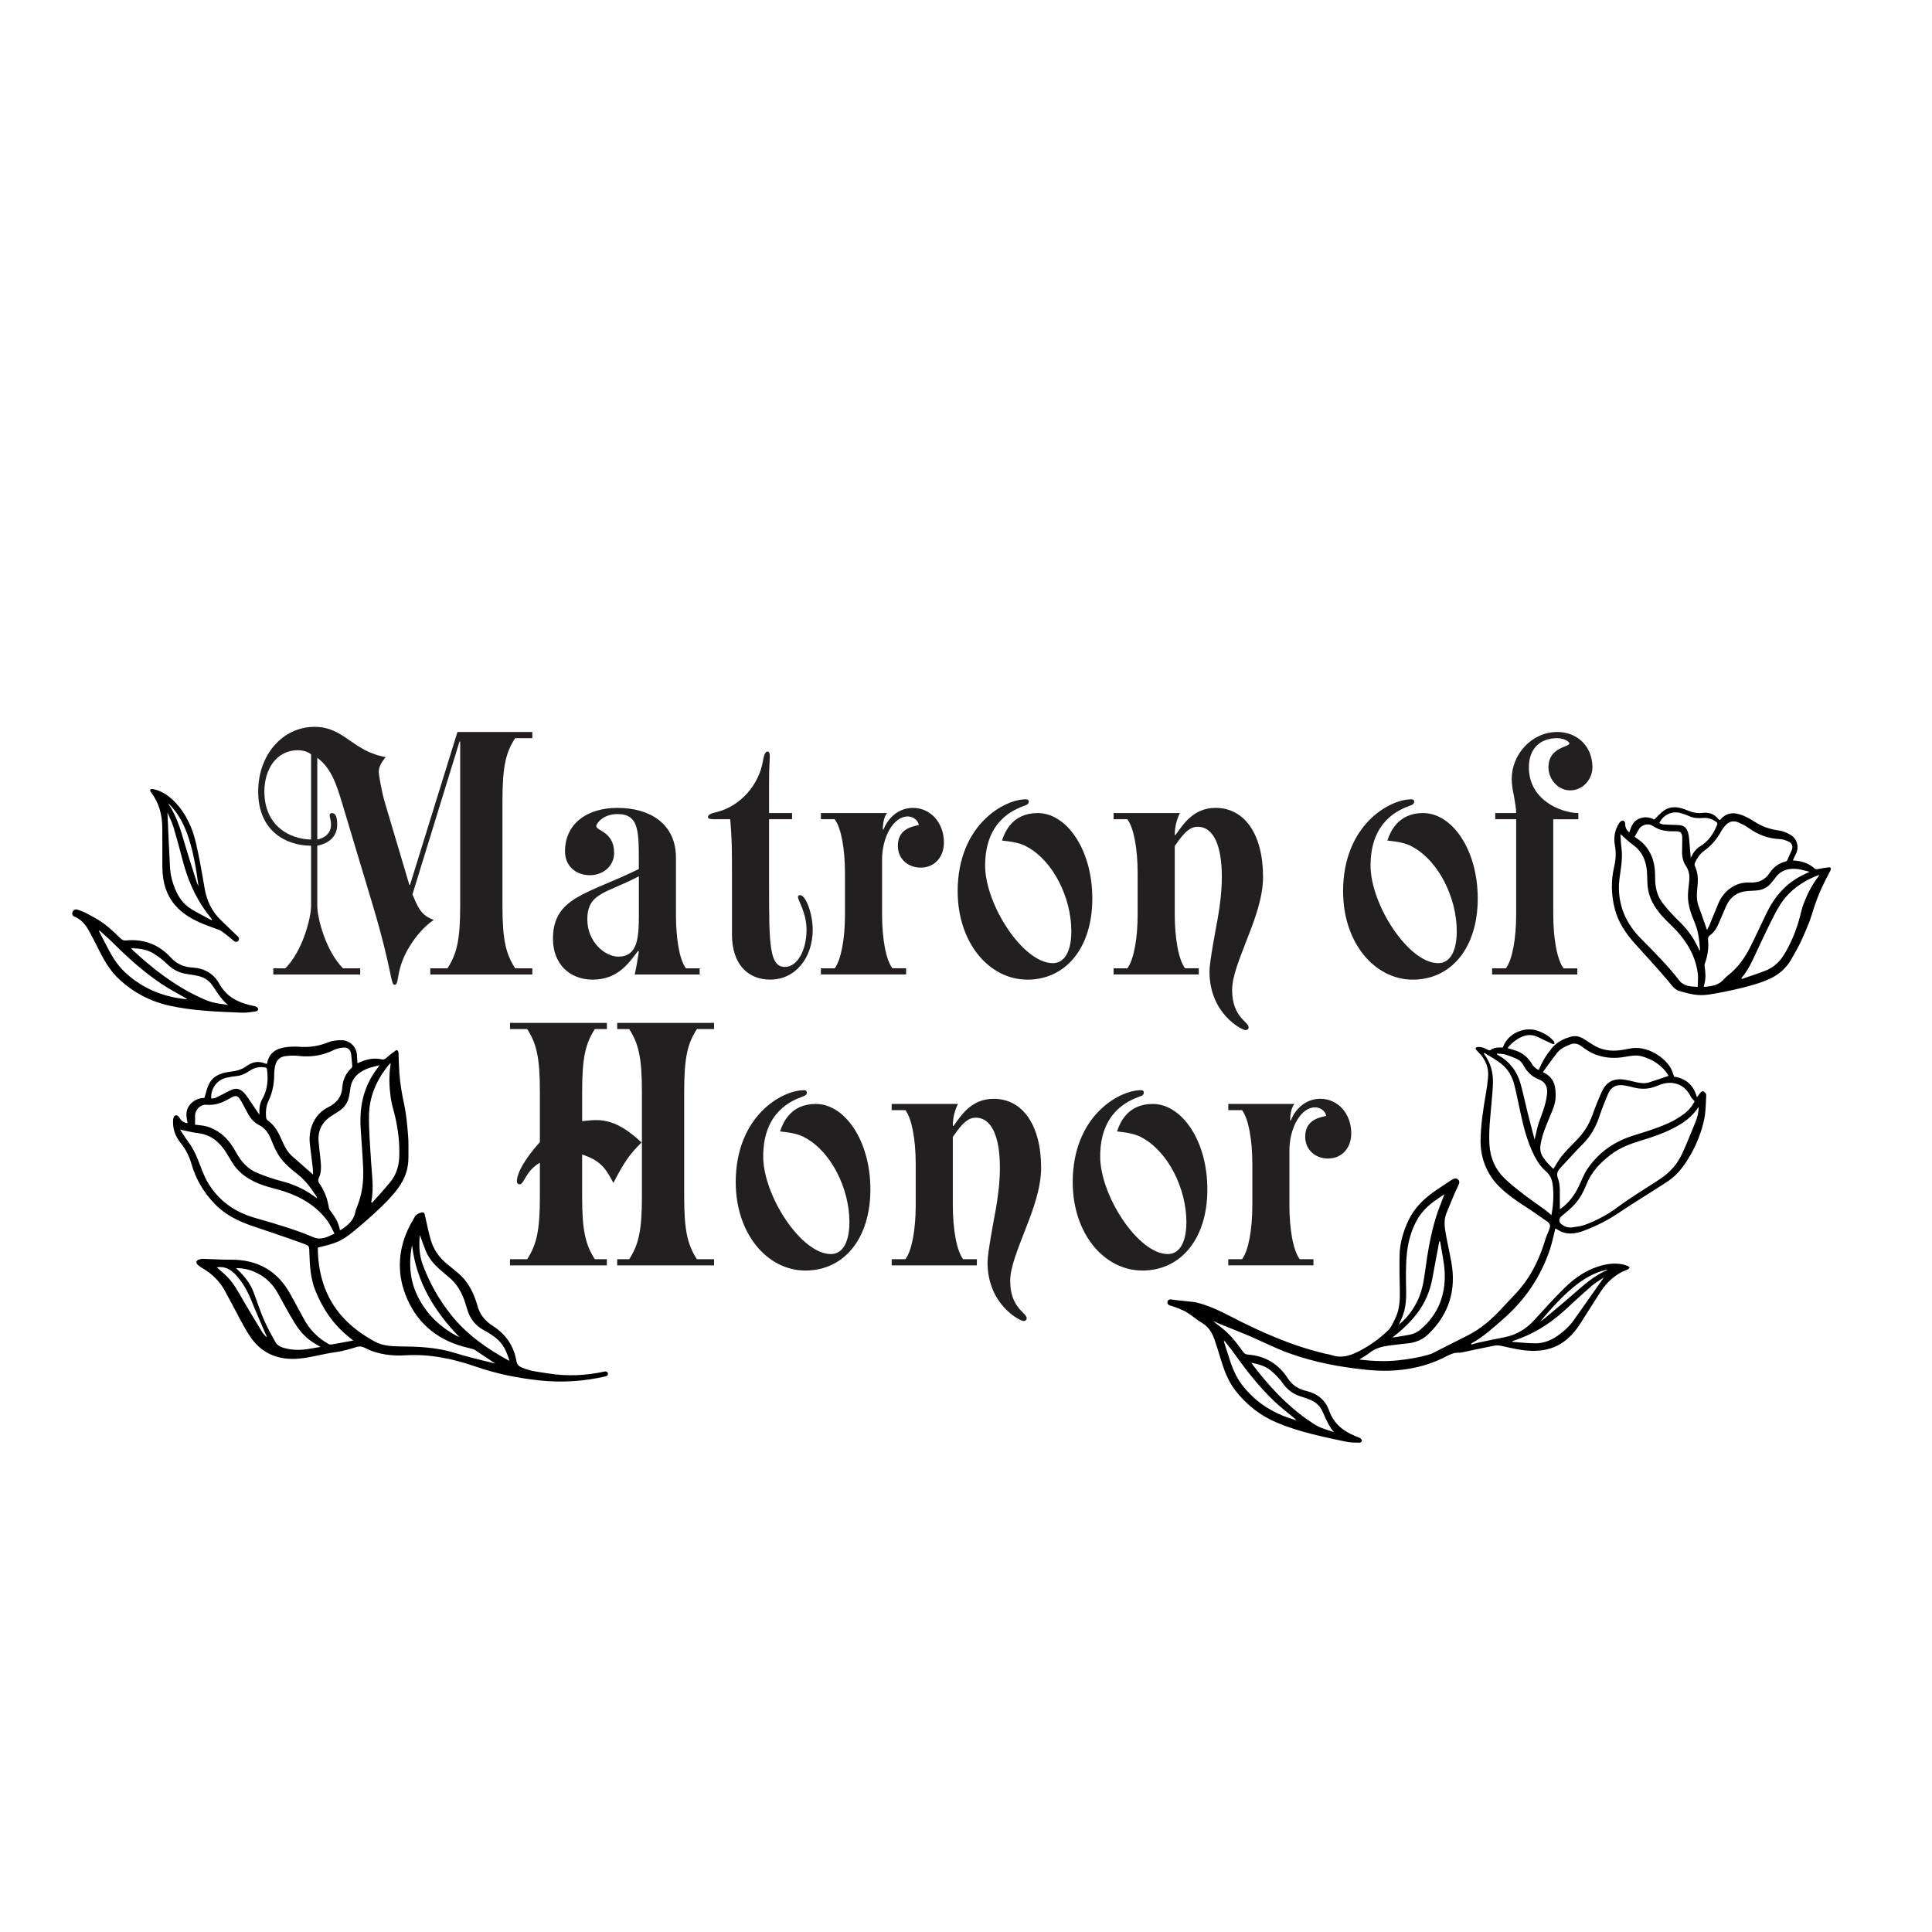 <?xml version="1.0" encoding="UTF-8"?>
<svg id="Layer_1" data-name="Layer 1" xmlns="http://www.w3.org/2000/svg" viewBox="0 0 864 864">
  <defs>
    <style>
      .cls-1 {
        fill: #231f20;
      }
    </style>
  </defs>
  <g>
    <path class="cls-1" d="M122.22,433.04h5.38c7.68-7.68,11.52-22.43,11.52-27.96v-26.88c-10.91,0-23.66-6.3-23.66-24.27,0-16.13,10.75-28.88,25.19-28.88,13.36,0,16.9,10.91,31.8,13.52-1.54,2-3.07,4.15-3.07,6.61,0,1.23,1.38,9.37,2.77,13.82l10.91,36.71h.31l21.2-68.36h33.49v2.77h-7.68c-4.15,6.3-5.68,12.6-5.68,27.96v47c0,15.36,1.54,21.51,5.68,27.96h7.68v2.76h-45.62v-2.76h7.68c4.15-6.45,5.68-12.6,5.68-27.96v-73.43h-.31l-21.04,68.36c2.46,5.53,3.53,9.22,9.52,11.37,0,.15-4.92,2.76-10.29,11.06-7.22,11.21-4.76,17.97-7.22,17.97-1.84,0-1.08-6.61-9.68-35.33l-13.83-46.08c-2.3-7.53-4.61-15.36-11.06-20.12v36.56c3.07-.61,6.14-2.61,6.14-6.61,0-2.3-.61-3.07-.61-4.3,0-.46,.46-.92,.92-.92,2,0,2.46,2.15,2.46,5.22,0,5.99-4.76,8.6-8.91,9.37v26.88c0,5.53,3.84,20.28,11.52,27.96h7.68v2.76h-38.86v-2.76Zm16.9-95.7c-1.54-1.23-3.84-1.84-5.84-1.84-9.83,0-15.05,8.76-15.05,18.43,0,15.51,11.37,21.35,20.89,21.51v-38.1Z"/>
    <path class="cls-1" d="M312.89,433.04v2.76h-29.03c.77-3.53,1.38-7.07,1.84-10.29l-.31-.31c-3.84,4.92-8.76,12.9-20.28,12.9-10.45,0-17.82-7.07-17.82-18.28,0-18.74,15.67-19.97,38.4-31.18v-5.07c0-13.06-.61-19.51-9.52-19.51-6.61,0-9.52,4.3-9.52,5.38,0,2.15,7.99,2.46,7.99,11.98,0,5.99-5.07,9.98-10.75,9.98-6.45,0-11.21-4.15-11.21-10.6,0-12.6,9.98-19.51,23.5-19.51,14.59,0,26.11,7.22,26.11,22.27v25.35c0,10.75,1.54,20.28,4.46,24.12h6.14Zm-27.19-41.17c-14.44,7.68-23.04,7.22-23.04,19.35,0,10.14,7.99,16.59,13.83,16.59,8.6,0,9.22-8.14,9.22-18.89v-17.05Z"/>
    <path class="cls-1" d="M343.94,397.09c0,25.19,.15,35.33,7.07,35.33,5.68,0,9.68-7.68,9.68-16.59,0-7.68-3.84-13.06-3.84-14.75,0-.46,.46-.77,.92-.77,2.61,0,5.68,8.29,5.68,15.51,0,12.29-7.53,22.27-19.05,22.27-10.29,0-17.05-7.37-17.05-19.97v-21.04c0-21.04,0-19.82-.77-30.72h-6.91c-1.23,0-3.07,0-3.07-.92,0-1.23,1.54-1.69,3.99-2.3,10.45-2.61,18.74-11.98,20.58-22.73,.46-2.61,.92-4.3,2.15-4.3,.77,0,.92,1.08,.92,1.84,0,4.45-.31,2.92-.31,13.21v12.44h10.29v2.77h-10.29v30.72Z"/>
    <path class="cls-1" d="M367.13,433.04h6.14c2.92-3.84,4.61-13.36,4.61-24.12v-18.43c0-10.75-1.69-20.28-4.61-24.12h-6.14v-2.77h29.65c-1.54,1.38-2,5.38-2,7.37h.31c2-5.07,6.6-9.68,13.21-9.68,7.68,0,13.82,6.45,13.82,15.51,0,6.14-3.84,11.21-10.45,11.21-5.53,0-10.14-3.84-10.14-9.68,0-6.76,4.76-8.45,9.37-9.37-.46-2.61-3.07-3.84-4.92-3.84-6.45,0-11.52,9.22-11.52,19.35v24.42c0,10.75,1.69,20.28,4.61,24.12h6.14v2.76h-38.1v-2.76Z"/>
    <path class="cls-1" d="M428.27,398.63c0-29.65,20.74-41.17,30.42-41.17,.77,0,1.38,.15,1.38,1.08s-.77,1.38-1.69,1.69c-5.07,1.84-17.82,6.91-17.82,26.88,0,17.36,16.9,43.62,30.26,43.62,5.38,0,8.29-5.53,8.29-14.29,0-15.05-8.14-31.18-19.35-37.48-3.38-2.15-7.83-2.61-11.67-3.07,1.23-3.69,4.61-12.29,15.98-12.29,12.9,0,24.42,16.28,24.42,38.25s-11.83,36.25-29.03,36.25-31.18-16.59-31.18-39.48Z"/>
    <path class="cls-1" d="M498.01,433.04h6.14c2.92-3.84,4.61-13.36,4.61-24.12v-18.43c0-10.75-1.69-20.28-4.61-24.12h-6.14v-2.77h29.65c-1.69,3.38-2.3,6.76-2.3,9.83h.31c3.23-4.3,7.68-12.14,17.97-12.14,12.75,0,21.2,11.52,21.2,30.88,0,8.76-3.38,18.28-6.91,27.19-3.38,8.91-6.91,17.05-6.91,23.35,0,12.29,7.37,14.13,7.37,16.74,0,.77-.61,1.23-1.38,1.23-1.54,0-16.13-7.22-16.13-26.27,0-4.15,2.92-19.51,3.69-23.66,1.08-6.14,1.84-12.44,1.84-18.59,0-13.36-3.38-22.43-10.91-22.43-4.45,0-7.68,5.22-10.14,8.6v30.57c0,10.75,1.69,20.28,4.61,24.12h6.14v2.76h-38.1v-2.76Z"/>
    <path class="cls-1" d="M600.63,398.63c0-29.65,20.74-41.17,30.42-41.17,.77,0,1.38,.15,1.38,1.08s-.77,1.38-1.69,1.69c-5.07,1.84-17.82,6.91-17.82,26.88,0,17.36,16.9,43.62,30.26,43.62,5.38,0,8.29-5.53,8.29-14.29,0-15.05-8.14-31.18-19.35-37.48-3.38-2.15-7.83-2.61-11.67-3.07,1.23-3.69,4.61-12.29,15.98-12.29,12.9,0,24.42,16.28,24.42,38.25s-11.83,36.25-29.03,36.25-31.18-16.59-31.18-39.48Z"/>
    <path class="cls-1" d="M667.29,433.04h6.14c2.92-3.84,4.61-13.36,4.61-24.12v-42.55h-9.37v-2.77h9.37c0-1.84-.46-4.45-.92-7.22-.61-2.77-1.08-5.68-1.08-7.99,0-11.06,8.91-21.04,20.43-21.04,8.6,0,15.67,6.14,15.67,15.82,0,5.22-4.15,10.29-9.98,10.29-5.38,0-9.68-4.92-9.68-10.29,0-9.22,9.37-8.91,9.37-10.75,0-.46-1.84-2.3-5.53-2.3-7.53,0-12.6,4.61-12.6,13.06,0,14.44,13.98,20.28,22.12,20.43v2.77h-11.21v42.55c0,10.75,1.69,20.28,4.61,24.12h6.14v2.76h-38.1v-2.76Z"/>
    <path class="cls-1" d="M228.08,563.13h7.68c4.15-6.45,5.68-12.6,5.68-27.96v-15.21c-6.61,3.84-6.91,9.68-9.06,9.68-.77,0-1.23-.61-1.23-1.23,0-4.15,3.99-10.6,10.29-17.67v-22.58c0-15.36-1.54-21.51-5.68-27.96h-7.68v-2.77h43.32v2.77h-5.38c-4.15,6.45-5.68,12.6-5.68,27.96v13.21c2-.15,3.99-.46,6.45-.46,9.22,0,16.13,6.45,20.12,9.99-5.38,5.38-7.68,8.6-12.6,18.13-3.69-7.22-6.3-10.14-13.98-12.75v18.89c0,15.36,1.54,21.5,5.68,27.96h5.38v2.76h-43.32v-2.76Zm47.93,0h5.38c4.15-6.45,5.68-12.6,5.68-27.96v-47c0-15.36-1.54-21.51-5.68-27.96h-5.38v-2.77h43.32v2.77h-7.68c-4.15,6.45-5.68,12.6-5.68,27.96v47c0,15.36,1.54,21.5,5.68,27.96h7.68v2.76h-43.32v-2.76Z"/>
    <path class="cls-1" d="M329.02,528.72c0-29.65,20.74-41.17,30.42-41.17,.77,0,1.38,.15,1.38,1.08s-.77,1.38-1.69,1.69c-5.07,1.84-17.82,6.91-17.82,26.88,0,17.36,16.9,43.62,30.26,43.62,5.38,0,8.29-5.53,8.29-14.29,0-15.05-8.14-31.18-19.35-37.48-3.38-2.15-7.83-2.61-11.67-3.07,1.23-3.69,4.61-12.29,15.98-12.29,12.9,0,24.42,16.28,24.42,38.25s-11.83,36.25-29.03,36.25-31.18-16.59-31.18-39.48Z"/>
    <path class="cls-1" d="M398.76,563.13h6.14c2.92-3.84,4.61-13.36,4.61-24.12v-18.43c0-10.75-1.69-20.28-4.61-24.12h-6.14v-2.77h29.65c-1.69,3.38-2.3,6.76-2.3,9.83h.31c3.23-4.3,7.68-12.13,17.97-12.13,12.75,0,21.2,11.52,21.2,30.88,0,8.76-3.38,18.28-6.91,27.19-3.38,8.91-6.91,17.05-6.91,23.35,0,12.29,7.37,14.13,7.37,16.74,0,.77-.61,1.23-1.38,1.23-1.54,0-16.13-7.22-16.13-26.27,0-4.15,2.92-19.51,3.69-23.66,1.08-6.14,1.84-12.44,1.84-18.59,0-13.36-3.38-22.43-10.91-22.43-4.45,0-7.68,5.22-10.14,8.6v30.57c0,10.75,1.69,20.28,4.61,24.12h6.14v2.76h-38.1v-2.76Z"/>
    <path class="cls-1" d="M479.72,528.72c0-29.65,20.74-41.17,30.42-41.17,.77,0,1.38,.15,1.38,1.08s-.77,1.38-1.69,1.69c-5.07,1.84-17.82,6.91-17.82,26.88,0,17.36,16.9,43.62,30.26,43.62,5.38,0,8.29-5.53,8.29-14.29,0-15.05-8.14-31.18-19.35-37.48-3.38-2.15-7.83-2.61-11.67-3.07,1.23-3.69,4.61-12.29,15.98-12.29,12.9,0,24.42,16.28,24.42,38.25s-11.83,36.25-29.03,36.25-31.18-16.59-31.18-39.48Z"/>
    <path class="cls-1" d="M549.3,563.13h6.14c2.92-3.84,4.61-13.36,4.61-24.12v-18.43c0-10.75-1.69-20.28-4.61-24.12h-6.14v-2.77h29.65c-1.54,1.38-2,5.38-2,7.37h.31c2-5.07,6.6-9.68,13.21-9.68,7.68,0,13.82,6.45,13.82,15.51,0,6.14-3.84,11.21-10.45,11.21-5.53,0-10.14-3.84-10.14-9.68,0-6.76,4.76-8.45,9.37-9.37-.46-2.61-3.07-3.84-4.92-3.84-6.45,0-11.52,9.22-11.52,19.36v24.42c0,10.75,1.69,20.28,4.61,24.12h6.14v2.76h-38.1v-2.76Z"/>
  </g>
  <path d="M271.41,613.47c.79,.56,.55,1.8-.39,2.01-9.68,2.24-19.51,2.91-29.46,1.88-9.81-1.02-19.44-2.97-28.75-6.19-10.23-3.54-20.58-5.72-31.46-5.07-4.92,.29-9.87-.14-14.61-1.77-1.27-.43-2.46-1.04-3.67-1.62s-2.27-.73-3.55-.34c-3.12,.95-6.24,1.91-9.47,2.33-6.63,.86-12.94,3.12-19.68,3-8.04-.14-14.32-3.61-18.62-10.17-3.25-4.95-5.8-10.37-8.66-15.58-.89-1.62-1.72-3.27-2.62-4.88-2.25-4.05-5.6-7.39-9.6-9.73-.88-.51-1.74-1.09-2.49-1.77-.83-.76-.69-1.76,.35-2.19,.67-.27,1.44-.45,2.16-.43,3.99,.1,7.98,.43,11.96,.38,12.2-.15,21.31,4.88,27.14,15.68,1.9,3.52,3.88,6.99,5.74,10.52,2.62,4.98,6.37,8.83,11.28,11.55,.38,.21,.94,.25,1.38,.17,3.18-.56,6.36-1.16,9.59-1.76-.58-.47-1.21-.98-1.85-1.49-6.98-5.57-11.81-12.64-15.12-20.91-2.2-5.52-2.49-11.23-2.66-17-.1-3.44,.06-2.92-4.69-4.65-6.86-2.5-13.8-4.79-20.72-7.14-6.39-2.16-12.3-5.08-17.04-10.04-4.89-5.11-8.35-11-10.3-17.81-.96-3.36-2.5-6.46-4.73-9.19-2.51-3.06-3.73-6.54-3.46-10.49,.05-.66,.37-1.6,.86-1.86,.86-.46,1.57,.22,2.03,1.02,.78,1.35,1.91,2.16,3.6,2.41-.54-2.8-1.08-5.53,.77-7.98,1.79-2.38,4.29-3.32,6.76-3.36,.71-2.24,1.09-4.37,2.03-6.22,1.96-3.85,5.64-5.06,9.63-5.51,2.61-.29,5.06-.95,7.2-2.52,2.56-1.89,5.3-2.4,8.29-1.14,.2,.08,.42,.1,.66,.16,.09-.13,.2-.22,.22-.33,.89-4.58,4.02-6.64,8.75-7.19,1.93-.22,3.91-.26,5.85-.12,4.43,.31,8.62-.33,12.77-2.01,1.85-.75,4.03-.97,6.05-.93,3.54,.07,6.44,2.88,6.73,6.41,.1,1.24,.17,2.48,.27,3.9,.98-.41,1.81-.81,2.67-1.11,2.69-.96,5.46-1.26,8.26-.63,.82,.19,1.28-.08,1.86-.59,1.33-1.16,2.74-2.24,4.16-3.29,.76-.56,1.36-.03,1.4,1.15,.11,3.01,.16,6.03,.38,9.03,.35,4.61,1.13,9.14,2.11,13.68,.99,4.58,1.38,9.3,1.78,13.98,.28,3.22,.13,6.47,.16,9.71,.04,5.11-1.5,9.65-4.54,13.79-3.05,4.16-6.71,7.71-10.46,11.17-3.2,2.95-6.49,5.8-9.87,8.54-5.04,4.09-7.36,5.04-15.65,6.99,0,5.3,.69,10.51,2.28,15.59,3.85,12.28,12.28,20.57,23.31,26.5,3.4,1.83,7.24,2.06,11.03,2.1,8.14,.08,16.25,.36,24.13,2.77,2.71,.83,5.44,1.6,8.18,2.32,3.38,.88,6.78,1.69,10.44,2.59-3.19-2.13-6.1-4.09-9.03-6.02-.29-.19-.6-.34-.92-.43-1.51-.44-3.04-.78-4.55-1.19-12.41-3.42-21.15-11.39-25.67-23.11-3.99-10.36-3.21-21.06,2.04-31.14,.62-1.18,1.36-2.3,1.96-3.49,.69-1.39,1.92-1.9,3.3-2.2,1.07-.23,1.21,.51,1.4,1.32,.84,3.68,1.58,7.4,2.62,11.03,1.24,4.3,3.9,8.04,7.42,10.8,1.54,1.2,2.99,2.51,4.51,3.73,4.2,3.39,6.66,7.9,8.34,12.92,.16,.46,.33,.92,.44,1.4,1,4.14,3.33,7.2,6.96,9.5,5.8,3.67,9.47,8.96,10.62,15.77,.29,1.75,1.19,2.34,2.54,2.93,3.72,1.64,7.73,1.95,11.67,2.59,8.51,1.39,16.94,.97,25.32-.88,.31-.07,.63,0,.89,.18h0Zm-131.4-88.15c-.03-1.01,0-1.71-.08-2.4-.44-3.84-.93-7.67-1.37-11.51-.77-6.69,2.28-13.31,8.04-16.16,4.01-1.98,6.2-4.67,6.51-9.17,.23-3.26,1.61-6.17,4.07-8.47,.22-.2,.37-.61,.35-.91-.12-1.68-.32-3.35-.47-5.03-.2-2.22-1.5-3.42-3.72-3.16-1.35,.16-2.77,.42-3.97,1.02-5.1,2.54-10.42,3.35-16.06,2.66-1.74-.22-3.55-.1-5.31,.06-2.64,.23-4.26,1.62-4.89,4.19-.32,1.28-.48,2.63-.48,3.95-.01,4.15-.74,8.12-2.54,11.89-1.09,2.3-1.29,4.79-1.11,7.3,.04,.51,.31,1.18,.7,1.45,2.59,1.84,4.28,4.33,5.58,7.17,1.41,3.11,2.61,6.36,5.25,8.72,3.07,2.75,6.18,5.44,9.52,8.39Zm-59.46-20.14c1.22,1.85,2.29,3.68,3.56,5.35,1.93,2.54,3.31,5.33,4.48,8.28,1.37,3.46,2.57,7.06,4.46,10.22,4.75,7.91,11.82,12.96,20.7,15.53,8.91,2.59,17.86,5.09,26.43,8.74,3.34,1.43,6.28-.09,9.4-1.63-1.07-1.97-1.88-3.97-3.12-5.66-4.9-6.64-11.65-10.69-19.38-13.21-3.12-1.02-6.36-1.69-9.46-2.77-5.29-1.85-10.03-4.6-13.26-9.38-1.32-1.95-2.42-4.04-3.72-5.99-2.92-4.37-6.76-7.3-12.19-7.93-2.53-.29-5.01-.98-7.9-1.57Zm71.46,44.92c.26-.07,.45-.08,.58-.17,2.93-1.95,5.59-4.11,6.31-7.86,.18-.95,.54-1.88,.91-2.78,2.25-5.5,2.85-11.26,2.59-17.12-.27-5.89-.74-11.78-1.11-17.67-.56-9.02,1.04-17.51,6.28-25.08,.64-.93,1.3-1.84,2.18-3.08-2.16,.61-4,.96-5.69,1.65-4.14,1.69-6.97,4.51-7.44,9.22-.1,.97-.32,1.92-.49,2.89-.48,2.83-1.95,5.02-4.29,6.63-1.21,.83-2.47,1.58-3.7,2.37-4.15,2.68-6.04,6.51-5.66,11.41,.2,2.65,.59,5.29,.84,7.94,.27,2.79,.55,5.63-.7,8.25-.48,1.01-.4,1.67,.19,2.52,2.29,3.3,3.67,6.97,4.29,10.94,.06,.37,.23,.77,.47,1.07,2.09,2.63,3.84,5.44,4.44,8.85Zm-10.22-14.24c-.04-.27-.02-.42-.07-.51-2.44-3.72-4.96-7.33-8.53-10.13-3.67-2.88-7.27-5.91-9.5-10.14-1.05-2-1.87-4.12-2.77-6.21-1.05-2.44-2.54-4.45-4.98-5.68-2.3-1.16-3.92-3.02-5.11-5.28-.93-1.77-1.88-3.53-2.85-5.27-1.59-2.85-2.46-3.11-5.27-1.41-3.2,1.93-6.58,3.16-10.36,2.83-2.86-.25-5.01,2.38-5.09,4.58-.06,1.41-.02,2.82-.02,4.32,.83,.1,1.57,.22,2.31,.28,3.04,.26,5.76,1.37,8.29,3.05,3.44,2.28,5.76,5.49,7.71,9.03,2.22,4.03,5.16,7.43,9.47,9.21,3.64,1.5,7.4,2.79,11.21,3.78,4.94,1.29,9.48,3.28,13.62,6.22,.61,.43,1.23,.84,1.95,1.33Zm24.23,1.75c.12,.09,.25,.19,.37,.28,2.72-3.08,5.55-6.07,8.13-9.25,2.65-3.26,3.88-7.09,4.03-11.34,.21-6.04-.48-11.97-1.82-17.84-.63-2.77-1.57-5.49-1.96-8.29-.68-4.88-.93-9.81-.14-14.73,.04-.28,.02-.57,.03-1.08-.4,.42-.65,.66-.87,.93-5.36,6.57-8.65,14.06-8.78,22.56-.1,6.64,.52,13.29,.89,19.93,.35,6.28,1.42,12.54,.12,18.83Zm-60.49,29.5c.25,.24,.5,.49,.76,.73,3.03,2.87,5.6,6.09,7.1,10.03,1.53,4.02,2.82,8.15,4.53,12.1,1.57,3.61,3.46,7.09,5.42,10.5,.53,.93,1.73,1.71,2.78,2.06,3.68,1.23,7.49,1.39,11.32,.81,1.98-.3,3.95-.66,5.91-.99-1.56-.95-3.05-1.74-4.41-2.72-3.08-2.21-5.44-5.13-7.37-8.33-2.57-4.25-4.94-8.62-7.33-12.98-2.18-3.99-5.26-7-9.33-9.02-2.93-1.45-6.03-2.23-9.38-2.19Zm82.24-14.78c-.47,4.65-.27,8.91,1.19,12.96,2.98,8.24,7.28,15.8,12.72,22.67,6.93,8.76,15.91,15.02,25.58,20.37,.14,.08,.31,.08,.54,.14-1.19-4.03-2.83-7.69-6.19-10.24-1.62-1.23-3.34-2.37-5.14-3.32-3.85-2.03-6.26-5.15-7.49-9.26-.24-.81-.51-1.61-.75-2.42-1.44-4.82-3.73-9.1-7.77-12.3-1.18-.94-2.29-1.97-3.44-2.95-2.89-2.44-5.28-5.27-6.71-8.81-.86-2.13-1.6-4.31-2.53-6.84Zm-71.74-53.77c-.15-2.55,.03-4.94,1.23-7.02,2.4-4.15,2.72-8.55,2.16-13.15-.09-.72-.35-.95-1.05-1.05-2.44-.36-4.65,.1-6.7,1.51-1.88,1.3-3.93,2.22-6.26,2.43-1.28,.11-2.55,.37-3.81,.61-4.42,.84-7.43,4.73-7.14,9.38,.65-.09,1.36-.03,1.91-.3,2.11-1,4.18-2.09,6.26-3.17,2.62-1.35,4.31-1.25,6.41,.82,1.21,1.2,2.09,2.73,3.08,4.14,1.33,1.91,2.61,3.86,3.91,5.79Zm68.28,58.45c-.07,.21-.17,.4-.21,.61-1.27,7.04-.84,14.08,1.98,20.55,3.7,8.48,10.02,14.89,18.23,19.3,.27,.14,.57,.22,1.05,.4-11.24-11.62-19.14-24.67-21.06-40.86Zm-87.38,9.75c1.57,1.41,3.28,2.77,4.78,4.32,3.06,3.16,5.06,7.04,7.25,10.8,2.72,4.67,5.53,9.3,8.34,13.92,.45,.74,1.14,1.35,1.92,2.24-.05-.45-.04-.55-.07-.62-2.21-5.18-4.53-10.31-6.62-15.54-1.67-4.17-3.75-8.02-6.75-11.39-2.39-2.69-5.13-4.35-8.85-3.74Z"/>
  <path d="M523.27,581.09c.13-.01,.26,0,.38,.02,1.53,.3,10.17,1.07,11.02,1.27,5.45,1.28,10.45,3.63,15.39,6.19,13.59,7.03,27.52,13.24,42.49,16.78,1.02,.24,2.07,.37,3.05,.7,4.02,1.37,7.73,.37,11.36-1.4,5.16-2.52,9.8-5.81,13.9-9.78,1.41-1.36,2.18-3.44,3.09-5.26,1.93-3.89,2.15-8.08,2.06-12.34-.11-5.36-.22-10.73-.1-16.09,.12-5.4,1.64-10.48,3.94-15.37,2.6-5.54,6.78-9.61,11.68-13.04,2.45-1.71,4.96-3.33,7.45-4.99,.27-.18,.55-.34,.84-.49,.77-.39,1.53-.44,2.21,.16,.7,.62,.69,1.42,.36,2.19-.47,1.13-1.07,2.21-1.55,3.33-1.38,3.24-2.78,6.48-4.06,9.76-1.19,3.05-.73,6.2-.18,9.29,.75,4.22,1.74,8.4,2.48,12.62,2.2,12.41-1.16,23.09-10.21,31.9-2.5,2.43-5.56,3.81-9.06,4.19-2.83,.31-5.66,.62-8.48,.99-3.2,.43-6.27,1.16-8.89,3.28-1.35,1.1-2.92,1.92-4.49,2.94,.28,.06,.47,.12,.67,.14,5.56,.63,11.11,.86,16.71,.25,4.89-.53,9.71-1.3,14.4-2.79,1.02-.32,1.95-.92,2.91-1.4,4.63-2.33,9.26-4.66,13.88-7.01,6.06-3.08,11.01-7.55,15.56-12.52,2.69-2.95,5.58-5.74,8.11-8.81,5.24-6.37,8.58-13.8,10.97-21.7,.38-1.25,.92-2.44,1.44-3.64,.15-.34,.2-.71,.34-1.05,.56-1.39,.13-2.36-1.1-3.18-3.14-2.11-6.17-4.38-9.35-6.42-4.38-2.81-8.65-5.74-12.33-9.46-5.31-5.37-8.13-12.72-8.04-20.27,.08-7.16,1.19-14.21,2.42-21.25,.4-2.27,.68-4.56,.91-6.85,.44-4.45-1.08-8.21-4.22-11.34-.38-.38-.77-.77-1.08-1.2-.6-.83-.09-1.22,1.28-1.23,1.07,0,2.1,.34,3.04,.85,.38,.21,.78,.38,1.18,.54,.24,.09,.62,.17,.78,.05,1.66-1.22,3.56-1.26,5.48-1.19l.24-.17c2.1-6.15,9.79-9.61,15.99-7.16,2.3,.91,4.45,2.05,6.15,3.9,.24,.27,.53,.51,.69,.82,.15,.29,.17,.66,.25,.99-.33,0-.71,.12-.99,0-1.51-.67-3-1.4-4.49-2.11-.71-.34-1.41-.72-2.14-1.04-2.49-1.11-4.93-1.06-7.4,.14-2.24,1.09-4.58,2.89-6.03,4.89,1.11,.33,2.21,.63,3.29,.98,3.22,1.02,5.72,2.95,7.46,5.88,.76,1.29,1.77,2.35,3.23,2.9,1.42-3.58,3.4-6.8,5.81-9.73,2.25-2.74,5.31-4.28,8.68-5.17,2.14-.56,4.13,.04,5.96,1.23,1.69,1.1,3.35,2.27,5.13,3.2,3.87,2,8,2.19,12.22,1.44,1.03-.18,2.06-.35,3.08-.56,7.19-1.48,15.36,3.71,18.21,8.95,.59,1.09,.91,2.32,1.42,3.64,5.2,.76,8.71,3.75,10.2,9.22,.48-.63,.94-1.23,1.39-1.84,.44-.59,1.05-1.11,1.72-.7,.5,.3,1.08,1.04,1.05,1.55-.19,3.59-.18,7.24-.89,10.73-1.24,6.02-3.57,11.73-6.71,17.01-2.38,4-5.17,7.78-9.06,10.46-4,2.75-8.17,5.25-12.26,7.87-3.51,2.25-7.06,4.46-10.52,6.8-4.86,3.3-10.09,5.88-15.57,7.9-2.93,1.08-6.02,1.63-9.11,.6-1.2-.4-2.28-1.16-3.35-1.72-.81,3.17-1.42,6.32-2.43,9.35-4.08,12.28-11.12,22.59-20.85,31.12-4.44,3.89-8.77,7.9-13.98,10.79-.14,.08-.26,.2-.39,.31l.12,.39c.89-.27,1.76-.61,2.67-.81,4.05-.86,8.11-1.71,12.18-2.51,5.37-1.05,9.71-3.76,13.37-7.79,4.43-4.87,8.84-9.77,13.54-14.38,4.86-4.77,10.46-8.49,17.23-10.1,3.68-.87,7.34-.99,10.93,.42,.32,.13,.55,.49,.82,.75-.26,.26-.46,.65-.77,.76-5.38,1.92-9.34,5.56-12.39,10.26-3.08,4.74-6.04,9.57-9.12,14.32-1.75,2.7-3.81,5.14-6.35,7.16-4.26,3.39-9.13,4.73-14.5,4.71-4.92-.01-9.62-1.22-14.37-2.26-1.07-.23-2.17-.24-3.24-.03-4.85,.95-9.68,2.02-14.52,3.03-.41,.09-.83,.09-1.25,.08-1.87-.06-3.52,.63-5.15,1.48-11.23,5.88-23.18,7.44-35.68,6.2-11.95-1.19-23.69-3.38-34.98-7.46-6.05-2.18-11.81-5.17-17.73-7.7-4.27-1.83-8.6-3.5-12.9-5.25-1.16-.47-2.3-.98-3.43-1.47,1.75,1.38,3.57,2.71,5.27,4.18,3.17,2.76,5.73,6.06,8.13,9.48,.59,.84,1.19,1.31,2.3,1.39,7.62,.56,13.6,4.11,17.72,10.49,2.07,3.21,4.83,4.95,8.44,5.79,4.88,1.14,8.46,4.02,10.15,8.81,1.99,5.65,6.11,9,11.4,11.23,.83,.35,1.71,.62,2.47,1.07,.39,.23,.79,.79,.79,1.21,0,.28-.7,.81-1.07,.8-2.04-.07-4.13-.04-6.11-.46-10.31-2.2-20.66-4.29-30.46-8.34-7.65-3.17-14.02-8.11-19.05-14.67-3.34-4.35-5.15-9.46-6.7-14.67-.82-2.76-1.68-5.52-2.64-8.24-1.05-2.98-2.65-5.51-5.52-7.19-2.2-1.29-4.13-3.02-6.27-4.41-1.32-.85-2.78-1.52-4.25-2.09-1.31-.51-2.64-.97-3.97-1.37-1.42-.43-1.22-2.5,.26-2.65h0Zm166.73-101.62c5.18,2.36,5.84,6.62,5.68,11.22-.1,2.9-1.27,5.52-2.36,8.15-1.75,4.22-3.61,8.38-4.36,12.96-.36,2.19-.07,3.99,1.15,5.79,1.3,1.91,2.84,3.56,4.59,5.16,1.26-1.98,2.29-3.99,3.68-5.7,1.91-2.34,4.03-4.51,6.17-6.64,3.4-3.38,6-7.22,7.6-11.78,1.24-3.52,2.65-7,4.19-10.4,1.97-4.37,5.22-6.09,9.96-5.42,1.88,.27,3.73,.78,5.59,1.19,1.85,.41,3.74,.62,5.56,.06,2.9-.89,5.76-1.93,8.74-2.94-.38-.58-.75-1.27-1.24-1.88-2.75-3.43-6.34-5.58-10.53-6.8-2.67-.78-5.29-.24-7.91,.22-4.23,.74-8.38,.53-12.47-.87-2.6-.89-4.82-2.41-7-4.02-1.43-1.05-2.99-1.39-4.69-.73-2.2,.85-4.4,1.83-5.9,3.68-2.23,2.76-4.23,5.7-6.46,8.73Zm69.64,15.53c-2.97,4.61-7.07,7.4-11.59,9.68-4.42,2.23-9.08,3.86-13.82,5.27-4.85,1.45-9.58,3.17-13.68,6.26-4.82,3.63-8.87,7.84-11.14,13.59-1.42,3.6-3.33,6.97-6.11,9.73-1.63,1.62-3.45,3.04-5.19,4.54-1.02,.88-.99,2.48,.03,3.29,1.42,1.13,3.02,1.78,4.81,1.54,2.02-.27,4.1-.51,5.99-1.21,5.22-1.94,10.09-4.56,14.57-7.91,2.73-2.05,5.6-3.93,8.45-5.81,3.66-2.42,7.44-4.67,11.06-7.15,4.02-2.76,7.16-6.4,9.21-10.82,2.11-4.57,3.94-9.27,5.88-13.92,.9-2.17,1.52-4.4,1.53-7.08Zm-62.02,45.75c.31-.19,.45-.28,.59-.38,3.42-2.55,5.91-5.86,7.76-9.68,1.28-2.65,2.29-5.49,3.92-7.91,4.74-7.03,11.29-11.81,19.32-14.55,2.76-.94,5.58-1.73,8.34-2.66,5.43-1.84,10.8-3.84,15.45-7.34,2.15-1.62,3.84-3.62,4.83-5.75-.63-.73-1.24-1.22-1.57-1.86-1.71-3.38-4.15-5.74-8.07-6.28-2.54-.35-4.88,.32-7.15,1.28-3.39,1.43-6.82,1.63-10.36,.72-1.5-.39-3.01-.75-4.54-.97-3.41-.48-5.68,.7-7.03,3.87-1.41,3.3-2.73,6.66-3.87,10.07-1.55,4.62-3.82,8.71-7.3,12.2-3.53,3.54-6.85,7.28-10.25,10.95-1.15,1.24-1.71,2.47-1.02,4.34,1.21,3.26,.86,6.75,.88,10.17,0,1.21,.04,2.42,.06,3.79Zm-33.82-69.92c-.08,.09-.16,.19-.23,.28,.08,.15,.15,.3,.25,.44,2.82,3.77,3.94,8.07,3.83,12.69-.07,3.05-.39,6.1-.65,9.15-.52,6.17-1.29,12.33-.91,18.54,.36,5.85,2.53,10.96,6.73,15.03,2.71,2.62,5.71,4.94,8.7,7.25,3.05,2.35,6.25,4.51,9.36,6.78,.96,.7,1.84,1.52,2.93,2.43,.87-4.73,1.14-9.23,.55-13.77-.31-2.38-1.28-4.36-3.14-5.96-2.15-1.85-3.71-4.19-5-6.71-3.19-6.26-4.89-12.99-6.35-19.8-.87-4.05-1.67-8.12-2.68-12.13-.92-3.64-2.78-6.88-5.7-9.24-2.36-1.91-5.11-3.33-7.69-4.97Zm-17.82,63.23c-1.59,1.08-3.14,2.06-4.61,3.14-3.22,2.37-5.99,5.17-7.89,8.75-2.4,4.52-3.75,9.32-4.29,14.39-.6,5.68-.46,11.36-.35,17.05,.08,4.09-.26,8.14-1.9,11.96-.44,1.03-.9,2.05-1.36,3.07,3.75-3.08,6.52-6.83,8.54-11.18,1.94-4.18,2.64-8.65,3.25-13.15,1.07-7.96,2.41-15.88,4.75-23.58,1.06-3.49,2.51-6.87,3.85-10.47Zm40.31-24.45c.59-2.46,.99-4.62,1.63-6.7,.85-2.75,1.99-5.41,2.8-8.17,.57-1.95,1.02-3.98,1.16-6,.18-2.72-.81-4.93-3.61-5.99-3.21-1.22-5.46-3.48-7.08-6.5-.52-.97-1.39-1.94-2.35-2.43-1.84-.95-3.83-1.65-5.82-2.26-1.12-.34-2.36-.28-3.54-.4-.03,.11-.05,.23-.08,.34,.23,.14,.45,.3,.69,.43,5.01,2.8,8.26,7.05,9.84,12.48,1.24,4.28,2.1,8.68,3.18,13.01,1,4.01,2.08,8,3.17,12.19Zm-89.75,130.86c-2.16-2.51-3.46-5.51-4.76-8.51-.11-.26-.25-.52-.37-.78-1.06-2.39-2.85-4.06-5.22-5.07-1.45-.62-2.95-1.14-4.46-1.6-3.28-1.01-5.86-2.86-7.89-5.69-1.47-2.05-3.26-3.94-5.16-5.61-2.5-2.19-5.64-3.14-9.08-3.78,.32,.46,.5,.77,.72,1.05,7.05,9.23,14.83,17.72,24.41,24.41,1.65,1.15,3.32,2.34,5.13,3.18,2.14,.99,4.45,1.62,6.68,2.41Zm47.5-85.33c-.12,.02-.25,.03-.37,.05-.07,.35-.16,.69-.22,1.04-.98,5.27-1.94,10.54-2.95,15.81-1.05,5.49-3.19,10.52-6.55,15.01-2.95,3.95-6.47,7.33-10.35,10.35-.31,.24-.61,.5-.92,.75,2.41-.28,4.69-.76,7-1.12,2.12-.33,4-1.12,5.64-2.52,7.74-6.58,11.1-15.15,10.77-25.08-.16-4.78-1.34-9.53-2.05-14.29Zm73.19,16.14c-1.97,1.35-3.83,2.4-5.42,3.77-3.73,3.22-7.36,6.55-10.96,9.91-6.08,5.67-12.79,10.36-20.59,13.39-1.27,.49-2.56,.93-3.84,1.4v.36c3.38,.22,6.76,.6,10.15,.63,3.66,.03,6.98-1.27,9.98-3.36,2.71-1.89,5.15-4.08,7.07-6.76,4.52-6.32,8.95-12.7,13.62-19.34Zm-169.62,28.38c-.1,.06-.2,.12-.3,.18,.68,2.12,1.37,4.23,2.02,6.36,1.43,4.63,3.09,9.14,6.07,13.05,4.9,6.44,11.18,11.05,18.68,14.02,1.82,.72,3.71,1.26,5.56,1.88-.12-.37-.35-.52-.55-.7-3.11-2.61-6.38-5.07-9.31-7.87-6.54-6.26-12.16-13.33-17.38-20.71-1.51-2.13-3.19-4.14-4.8-6.2Zm141.35-8.84c.56-.37,1.17-.69,1.68-1.12,4.43-3.72,8.9-7.39,13.25-11.21,4.58-4.02,9.13-8.04,14.81-10.5,.04-.02,.04-.12,.07-.25-.55,.15-1.07,.29-1.58,.43-5.08,1.37-9.44,4.09-13.44,7.37-5.49,4.51-10.2,9.81-14.79,15.27Z"/>
  <path d="M750.5,443.05c-.82-.4-1.56-.95-2.18-1.61-1.73-1.87-.89-1.12-3.53-4.19-4.39-5.09-8.94-10.05-13.45-15.03-4.16-4.61-7.6-9.61-9.19-15.72-1.63-6.3-1.77-12.59-.28-18.94,.74-3.13,.9-6.31,.32-9.5-.64-3.58-.07-6.93,1.93-9.98,.33-.51,1.02-1.12,1.53-1.11,.9,.01,1.16,.88,1.17,1.73,.02,1.43,.57,2.59,1.82,3.55,.82-2.49,1.62-4.93,4.2-6.07,2.51-1.11,4.94-.74,6.94,.34,1.58-1.48,2.84-3.02,4.43-4.09,3.3-2.22,6.81-1.54,10.21-.1,2.23,.94,4.49,1.51,6.92,1.21,2.9-.37,5.33,.45,7.17,2.8,.12,.16,.29,.27,.46,.42,.13-.06,.26-.09,.33-.17,2.77-3.28,6.21-3.53,10.26-1.85,1.65,.69,3.26,1.55,4.76,2.53,3.42,2.24,7.08,3.6,11.16,4.12,1.82,.23,3.67,1.03,5.28,1.97,2.81,1.64,3.88,5.2,2.53,8.17-.48,1.05-.97,2.07-1.53,3.25,.98,.11,1.82,.17,2.64,.3,2.6,.43,4.95,1.44,6.92,3.2,.58,.52,1.07,.51,1.76,.36,1.59-.33,3.21-.57,4.82-.77,.86-.11,1.11,.58,.61,1.55-1.26,2.47-2.58,4.91-3.75,7.43-1.79,3.86-3.19,7.85-4.44,11.94-1.26,4.12-3.06,8.09-4.84,12.03-1.22,2.71-2.8,5.26-4.23,7.87-2.26,4.12-5.54,7.08-9.84,9.05-4.31,1.97-8.85,3.18-13.42,4.28-3.89,.94-7.82,1.74-11.77,2.43-5.88,1.02-8.18,.75-15.72-1.41h0Zm12.88-27.17c.43-.83,.77-1.38,1.01-1.96,1.37-3.28,2.7-6.58,4.06-9.87,2.38-5.72,7.8-9.67,13.72-9.37,4.11,.21,7.07-.97,9.35-4.45,1.65-2.52,4.06-4.24,7.08-4.98,.26-.06,.57-.32,.69-.57,.65-1.41,1.25-2.84,1.88-4.25,.84-1.87,.33-3.42-1.57-4.21-1.16-.48-2.42-.91-3.65-.96-5.24-.25-9.88-1.98-14.1-5.07-1.3-.96-2.81-1.67-4.3-2.34-2.23-1-4.15-.61-5.81,1.17-.83,.89-1.57,1.9-2.16,2.96-1.87,3.33-4.24,6.19-7.38,8.41-1.91,1.36-3.19,3.27-4.17,5.37-.2,.42-.28,1.08-.09,1.48,1.25,2.64,1.5,5.4,1.26,8.26-.26,3.13-.76,6.29,.3,9.37,1.23,3.58,2.52,7.15,3.89,11.01Zm-38.74-42.87c.15,2.03,.19,3.98,.46,5.9,.41,2.91,.27,5.77-.12,8.66-.45,3.39-1.11,6.82-1,10.21,.27,8.49,3.68,15.72,9.66,21.77,6,6.08,12.07,12.1,17.31,18.89,2.04,2.64,5.09,2.74,8.28,2.9,.02-2.06,.27-4.03,.03-5.95-.95-7.54-4.56-13.82-9.64-19.31-2.05-2.22-4.36-4.21-6.36-6.47-3.42-3.86-5.99-8.19-6.45-13.48-.18-2.15-.13-4.33-.3-6.48-.39-4.82-2.15-8.9-6.24-11.84-1.9-1.37-3.58-3.04-5.64-4.81Zm37.26,68.17c.24,.06,.4,.13,.55,.12,3.23-.25,6.33-.79,8.6-3.48,.57-.68,1.28-1.27,1.98-1.83,4.28-3.41,7.34-7.77,9.76-12.59,2.43-4.85,4.69-9.8,7.04-14.69,3.6-7.5,8.69-13.6,16.3-17.34,.93-.46,1.87-.9,3.13-1.5-2.01-.48-3.64-1.02-5.32-1.23-4.08-.5-7.63,.5-10.12,4.07-.51,.74-1.12,1.4-1.69,2.1-1.65,2.06-3.82,3.16-6.43,3.4-1.34,.12-2.69,.16-4.03,.25-4.54,.3-7.78,2.52-9.68,6.63-1.03,2.22-1.9,4.52-2.89,6.76-1.04,2.36-2.08,4.77-4.27,6.32-.84,.6-1.07,1.16-.98,2.11,.36,3.68-.18,7.25-1.46,10.72-.12,.33-.16,.73-.1,1.07,.5,3.05,.65,6.09-.4,9.11Zm-1.82-16.03c.09-.24,.18-.34,.17-.44-.29-4.08-.69-8.12-2.31-11.97-1.66-3.96-3.19-8.01-3.08-12.41,.05-2.08,.35-4.15,.56-6.23,.25-2.43-.04-4.71-1.45-6.8-1.33-1.96-1.79-4.18-1.73-6.53,.05-1.84,.07-3.68,.07-5.52,0-3-.58-3.6-3.6-3.5-3.44,.12-6.71-.42-9.59-2.38-2.19-1.49-5.09-.34-6.15,1.39-.68,1.11-1.28,2.26-1.96,3.46,.62,.46,1.16,.88,1.73,1.26,2.33,1.57,4.01,3.69,5.29,6.17,1.74,3.37,2.16,7,2.14,10.71-.02,4.24,.81,8.29,3.48,11.65,2.25,2.84,4.69,5.56,7.31,8.07,3.39,3.25,6.14,6.89,8.15,11.11,.29,.62,.61,1.23,.97,1.94Zm18.68,12.28c.06,.13,.12,.26,.17,.39,3.57-1.25,7.18-2.39,10.69-3.78,3.6-1.43,6.3-3.96,8.33-7.31,2.88-4.76,4.99-9.83,6.54-15.15,.73-2.51,1.2-5.12,2.14-7.55,1.64-4.23,3.65-8.3,6.49-11.9,.16-.21,.27-.45,.51-.85-.51,.16-.82,.24-1.11,.36-7.26,2.87-13.26,7.42-17.18,14.19-3.06,5.29-5.55,10.91-8.23,16.42-2.53,5.2-4.49,10.72-8.36,15.19Zm-22.65-53.82c1.02-2.11,2.24-3.96,4.14-5.09,3.79-2.26,6.03-5.65,7.64-9.6,.25-.62,.14-.92-.37-1.32-1.8-1.38-3.78-2.01-6.07-1.79-2.09,.2-4.15,.03-6.12-.86-1.08-.49-2.21-.84-3.34-1.22-3.93-1.31-8.09,.46-9.94,4.33,.56,.22,1.11,.58,1.67,.62,2.15,.15,4.3,.19,6.45,.27,2.71,.09,4.03,.93,4.78,3.54,.43,1.5,.46,3.13,.61,4.71,.21,2.13,.37,4.27,.55,6.41Z"/>
  <path d="M115.51,451.26c-.07-.42-.59-.93-1.03-1.1-.87-.33-1.81-.46-2.72-.67-5.83-1.36-10.64-4.07-13.68-9.53-2.57-4.63-6.76-6.95-11.98-7.27-3.85-.23-7-1.53-9.69-4.46-5.36-5.83-12.12-8.43-20.04-7.66-1.16,.11-1.85-.26-2.61-1.02-3.07-3.09-6.28-6.03-10.02-8.31-1.97-1.2-4.03-2.22-6.04-3.31-.07-.04-.15-.07-.22-.1l-2.78-1.02c-1.73-.63-3.17,1.44-1.97,2.84,3.25,1.22,5.34,3.54,6.94,6.41,1.46,2.63,2.83,5.3,4.16,8,2.51,5.07,5.26,10,9.47,13.89,6.32,5.85,13.74,9.8,22.15,11.71,10.77,2.45,21.78,2.76,32.76,3.21,2.11,.09,4.25-.31,6.36-.6,.38-.05,1.01-.73,.96-1.01Zm-37.89-5.26c-8.22-1.74-15.47-5.37-21.65-11.12-3.75-3.49-6.25-7.83-8.53-12.33-1.05-2.07-2.13-4.13-3.19-6.18,.09-.07,.18-.16,.27-.23,2.01,1.83,4.1,3.6,6.02,5.52,6.67,6.67,13.68,12.94,21.5,18.22,3.5,2.36,7.29,4.31,10.95,6.45,.24,.14,.5,.26,.69,.62-2.02-.31-4.05-.54-6.05-.95Zm17.05,2.14c-2.01-.54-3.94-1.47-5.83-2.36-11.02-5.19-20.5-12.55-29.37-20.79-.27-.24-.51-.53-.93-.94,3.64,.05,7.04,.47,10,2.28,2.24,1.38,4.41,3.01,6.29,4.86,2.58,2.55,5.55,3.99,9.11,4.45,1.63,.22,3.26,.48,4.87,.86,2.61,.63,4.74,2.03,6.25,4.3,.17,.25,.35,.48,.52,.73,1.85,2.86,3.72,5.71,6.38,7.91-2.44-.42-4.91-.66-7.28-1.3Z"/>
  <path d="M67.16,353.04c.08,.37,.05,.84,.25,1.11,3.67,4.69,5.11,10.12,5.17,15.95,.07,5.9-.03,11.79,.02,17.69,.04,3.35,.48,6.64,1.59,9.85,1.85,5.36,5.38,9.26,10.12,12.25,4.33,2.73,9.13,4.3,13.89,6.05,.94,.33,4.96,3.61,6.5,4.94,.32,.28,.74,.39,1.15,.3,1.03-.22,1.39-1.51,.64-2.24-2.51-2.44-5.02-4.89-7.56-7.3-4.14-3.92-6.44-8.73-7.41-14.33-1.17-6.76-2.31-13.54-3.87-20.21-1.61-6.91-4.45-13.32-9.51-18.51-2.75-2.82-5.9-4.98-9.85-5.74-.35-.07-.76,.13-1.14,.2Zm21.64,43.32c-.29-.64-.64-1.26-.85-1.93-1.82-5.74-3.7-11.48-5.39-17.27-1.78-6.09-3.54-12.17-7.16-17.51-.03-.04,.04-.13,.07-.26,.4,.44,.77,.85,1.15,1.26,3.7,4.04,6.01,8.87,7.7,13.99,2.31,7.03,3.48,14.34,4.46,21.71Zm-13.93-33c.98,2.29,2.03,4.26,2.66,6.35,1.48,4.92,2.81,9.87,4.1,14.84,2.17,8.39,5.45,16.26,10.62,23.29,.85,1.14,1.73,2.25,2.59,3.37-.07,.11-.13,.21-.2,.33-3.09-1.7-6.28-3.25-9.28-5.12-3.23-2.03-5.43-5.02-6.9-8.54-1.33-3.17-2.25-6.47-2.43-9.9-.45-8.08-.77-16.17-1.16-24.62Z"/>
</svg>
